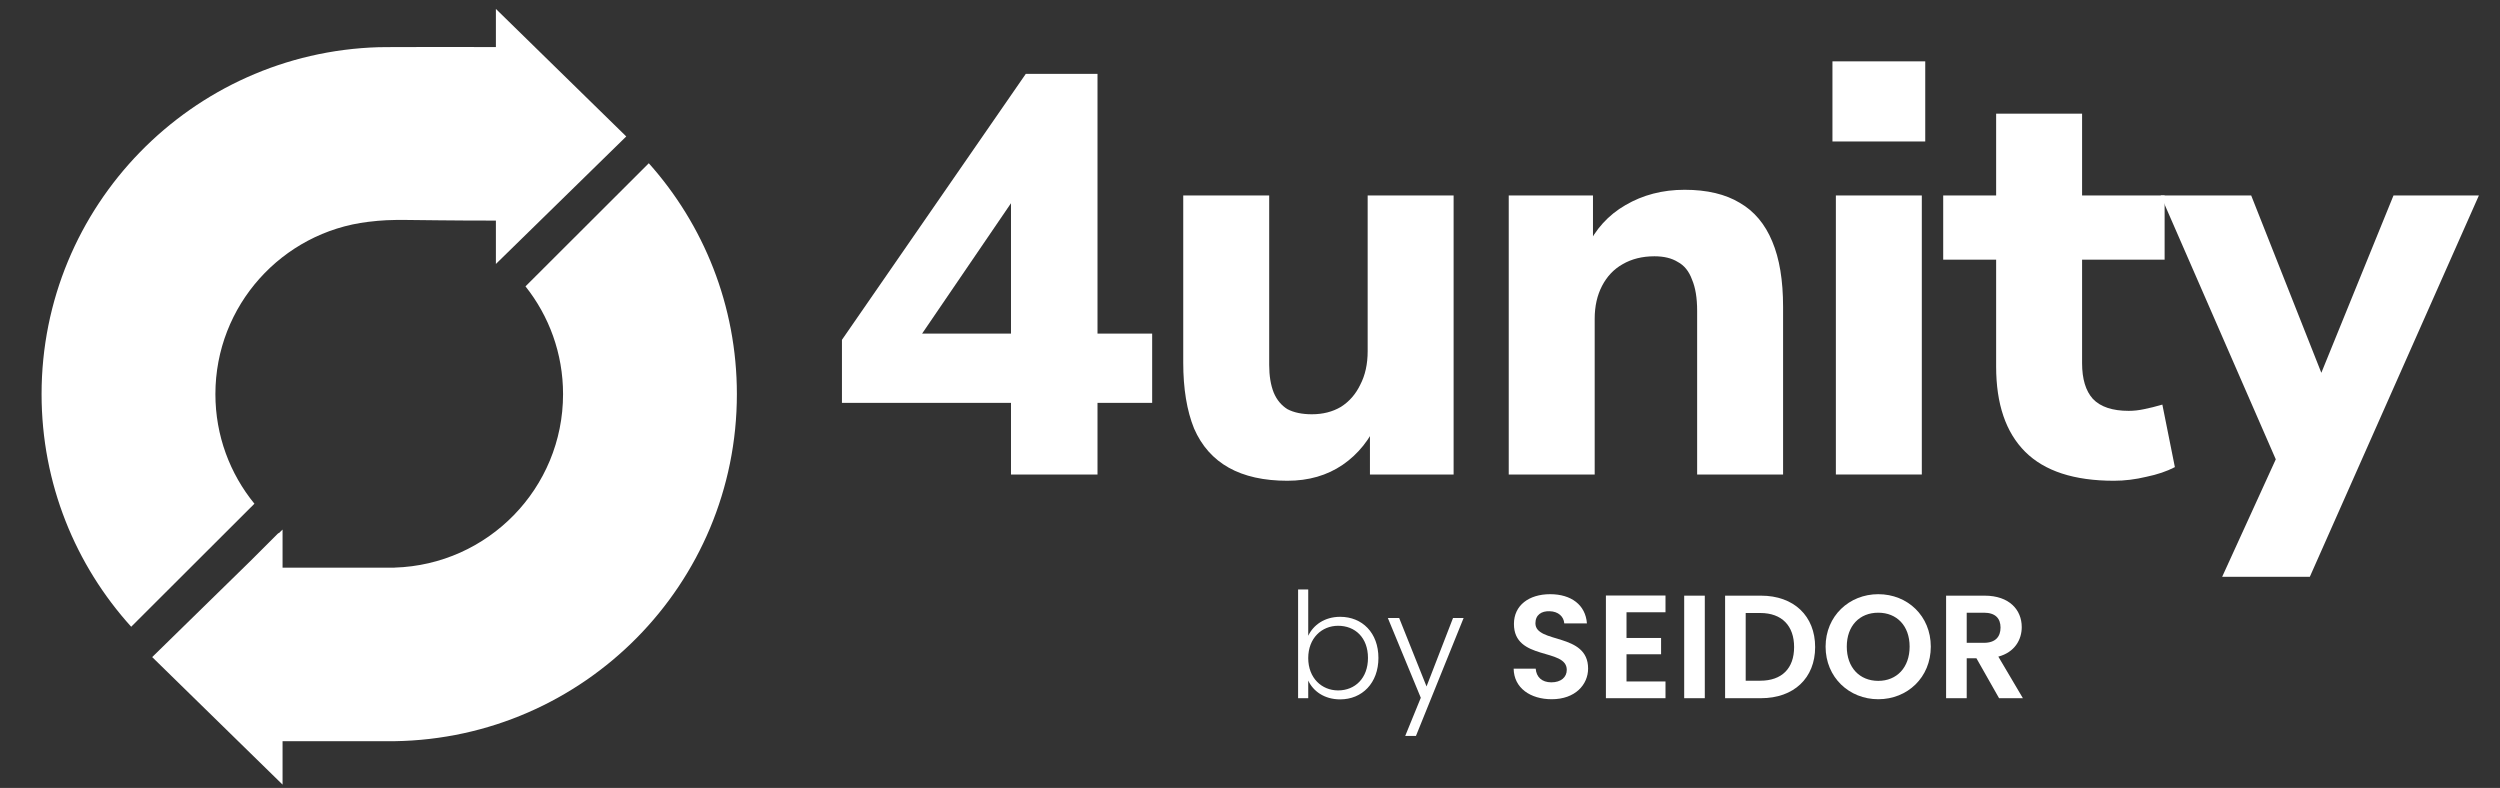 <svg width="257" height="81" viewBox="0 0 257 81" fill="none" xmlns="http://www.w3.org/2000/svg">
<rect x="0" y="0" width="257" height="81" fill="#333333" stroke="none"/>
<g clip-path="url(#clip0_1049_21314)">
<path fill-rule="evenodd" clip-rule="evenodd" d="M50.978 27.136L64.379 14.027L50.978 0.917V4.836C49.956 4.836 38.929 4.823 38.929 4.852C19.693 5.424 4.274 21.173 4.274 40.517C4.274 49.717 7.761 58.103 13.487 64.43L26.155 51.782C23.647 48.711 22.143 44.789 22.143 40.517C22.143 31.396 28.999 23.874 37.846 22.806C40.72 22.46 41.124 22.677 50.978 22.677V27.136ZM25.729 57.686L15.645 67.549L29.047 80.658V76.198H40.554V76.195C60.042 75.905 75.751 60.043 75.751 40.517C75.751 31.404 72.329 23.088 66.697 16.782L54.02 29.439C56.438 32.482 57.882 36.331 57.882 40.517C57.882 50.19 50.172 58.064 40.554 58.35V58.358L29.047 58.358V54.439L28.641 54.836V54.778L25.729 57.686Z" fill="white"/>
<path d="M228.438 59.295L234.758 45.449V49.071L222.119 20.095H231.423L239.557 40.659H237.683L246.051 20.095H254.829L237.45 59.295H228.438Z" fill="white"/>
<path d="M217.317 49.422C213.219 49.422 210.178 48.428 208.187 46.442C206.198 44.456 205.203 41.535 205.203 37.679V26.696H199.761V20.095H205.203V11.682H214.038V20.095H222.523V26.696H214.038V37.329C214.038 38.964 214.411 40.191 215.151 41.009C215.931 41.827 217.16 42.236 218.837 42.236C219.345 42.236 219.872 42.178 220.417 42.061C221.002 41.944 221.626 41.788 222.29 41.593L223.577 48.02C222.758 48.448 221.782 48.779 220.652 49.013C219.519 49.285 218.408 49.422 217.317 49.422Z" fill="white"/>
<path d="M188.376 14.544V6.307H197.915V14.544H188.376ZM188.727 48.779V20.094H197.562V48.779H188.727Z" fill="white"/>
<path d="M155.098 48.779V20.094H163.758V25.469H163.114C164.012 23.561 165.338 22.1 167.093 21.088C168.888 20.036 170.916 19.51 173.179 19.51C175.48 19.51 177.372 19.958 178.855 20.854C180.337 21.711 181.449 23.035 182.19 24.826C182.931 26.579 183.301 28.819 183.301 31.545V48.779H174.466V31.954C174.466 30.63 174.291 29.559 173.939 28.741C173.627 27.884 173.14 27.28 172.477 26.93C171.852 26.54 171.053 26.346 170.077 26.346C168.829 26.346 167.737 26.618 166.801 27.163C165.903 27.669 165.201 28.41 164.694 29.383C164.187 30.357 163.934 31.486 163.934 32.772V48.779H155.098Z" fill="white"/>
<path d="M132.345 49.422C129.927 49.422 127.918 48.974 126.318 48.078C124.719 47.182 123.529 45.839 122.749 44.047C122.008 42.217 121.637 39.958 121.637 37.27V20.095H130.473V37.504C130.473 38.633 130.629 39.588 130.941 40.367C131.253 41.107 131.721 41.671 132.345 42.061C133.008 42.411 133.847 42.587 134.861 42.587C135.993 42.587 136.987 42.334 137.845 41.827C138.704 41.282 139.367 40.523 139.835 39.549C140.342 38.575 140.596 37.426 140.596 36.102V20.095H149.431V48.779H140.83V43.171H141.707C140.849 45.157 139.62 46.695 138.021 47.786C136.422 48.876 134.53 49.422 132.345 49.422Z" fill="white"/>
<path d="M103.93 48.779V41.418H86.552V34.934L105.452 7.593H112.824V34.291H118.442V41.418H112.824V48.779H103.93ZM103.93 34.291V18.401H105.627L93.281 36.511V34.291H103.93Z" fill="white"/>
<path d="M137.557 64.33C135.878 64.33 134.486 65.598 134.486 67.652C134.486 69.706 135.878 70.975 137.557 70.975C139.297 70.975 140.628 69.721 140.628 67.637C140.628 65.537 139.297 64.33 137.557 64.33ZM137.769 63.408C140.038 63.408 141.702 65.054 141.702 67.637C141.702 70.22 140.023 71.896 137.769 71.896C136.121 71.896 134.985 71.034 134.486 69.963V71.775H133.444V60.599H134.486V65.357C135.001 64.269 136.151 63.408 137.769 63.408Z" fill="white"/>
<path d="M149.371 63.53H150.46L145.559 75.656H144.455L146.058 71.731L142.67 63.53H143.834L146.648 70.567L149.371 63.53Z" fill="white"/>
<path d="M159.52 71.881C157.328 71.881 155.633 70.733 155.603 68.74H157.871C157.932 69.585 158.492 70.144 159.476 70.144C160.474 70.144 161.064 69.615 161.064 68.861C161.064 66.58 155.618 67.954 155.633 64.133C155.633 62.23 157.176 61.083 159.355 61.083C161.518 61.083 162.999 62.185 163.136 64.088H160.807C160.761 63.393 160.201 62.85 159.294 62.834C158.462 62.804 157.841 63.212 157.841 64.073C157.841 66.187 163.257 65.009 163.257 68.724C163.257 70.386 161.926 71.881 159.52 71.881Z" fill="white"/>
<path d="M171.213 62.941H167.205V65.583H170.759V67.259H167.205V70.054H171.213V71.775H165.087V61.219H171.213V62.941Z" fill="white"/>
<path d="M173.135 61.234H175.253V71.775H173.135V61.234Z" fill="white"/>
<path d="M180.954 69.977C183.178 69.977 184.434 68.709 184.434 66.52C184.434 64.33 183.178 63.016 180.954 63.016H179.457V69.977H180.954ZM186.597 66.52C186.597 69.706 184.403 71.775 181.031 71.775H177.34V61.234H181.031C184.403 61.234 186.597 63.318 186.597 66.52Z" fill="white"/>
<path d="M193.086 69.993C194.991 69.993 196.309 68.618 196.309 66.474C196.309 64.33 194.991 62.986 193.086 62.986C191.166 62.986 189.849 64.33 189.849 66.474C189.849 68.618 191.166 69.993 193.086 69.993ZM193.086 71.881C190.107 71.881 187.671 69.645 187.671 66.474C187.671 63.318 190.107 61.083 193.086 61.083C196.097 61.083 198.486 63.318 198.486 66.474C198.486 69.645 196.081 71.881 193.086 71.881Z" fill="white"/>
<path d="M203.946 62.986H202.178V66.082H203.946C205.126 66.082 205.655 65.463 205.655 64.511C205.655 63.574 205.126 62.986 203.946 62.986ZM204.022 61.234C206.563 61.234 207.835 62.699 207.835 64.466C207.835 65.749 207.123 67.048 205.429 67.501L207.954 71.775H205.504L203.175 67.667H202.178V71.775H200.059V61.234H204.022Z" fill="white"/>
</g>
<defs>
<clipPath id="clip0_1049_21314">
<rect width="256.41" height="80" fill="white" transform="translate(0 0.917)"/>
</clipPath>
</defs>
</svg>
